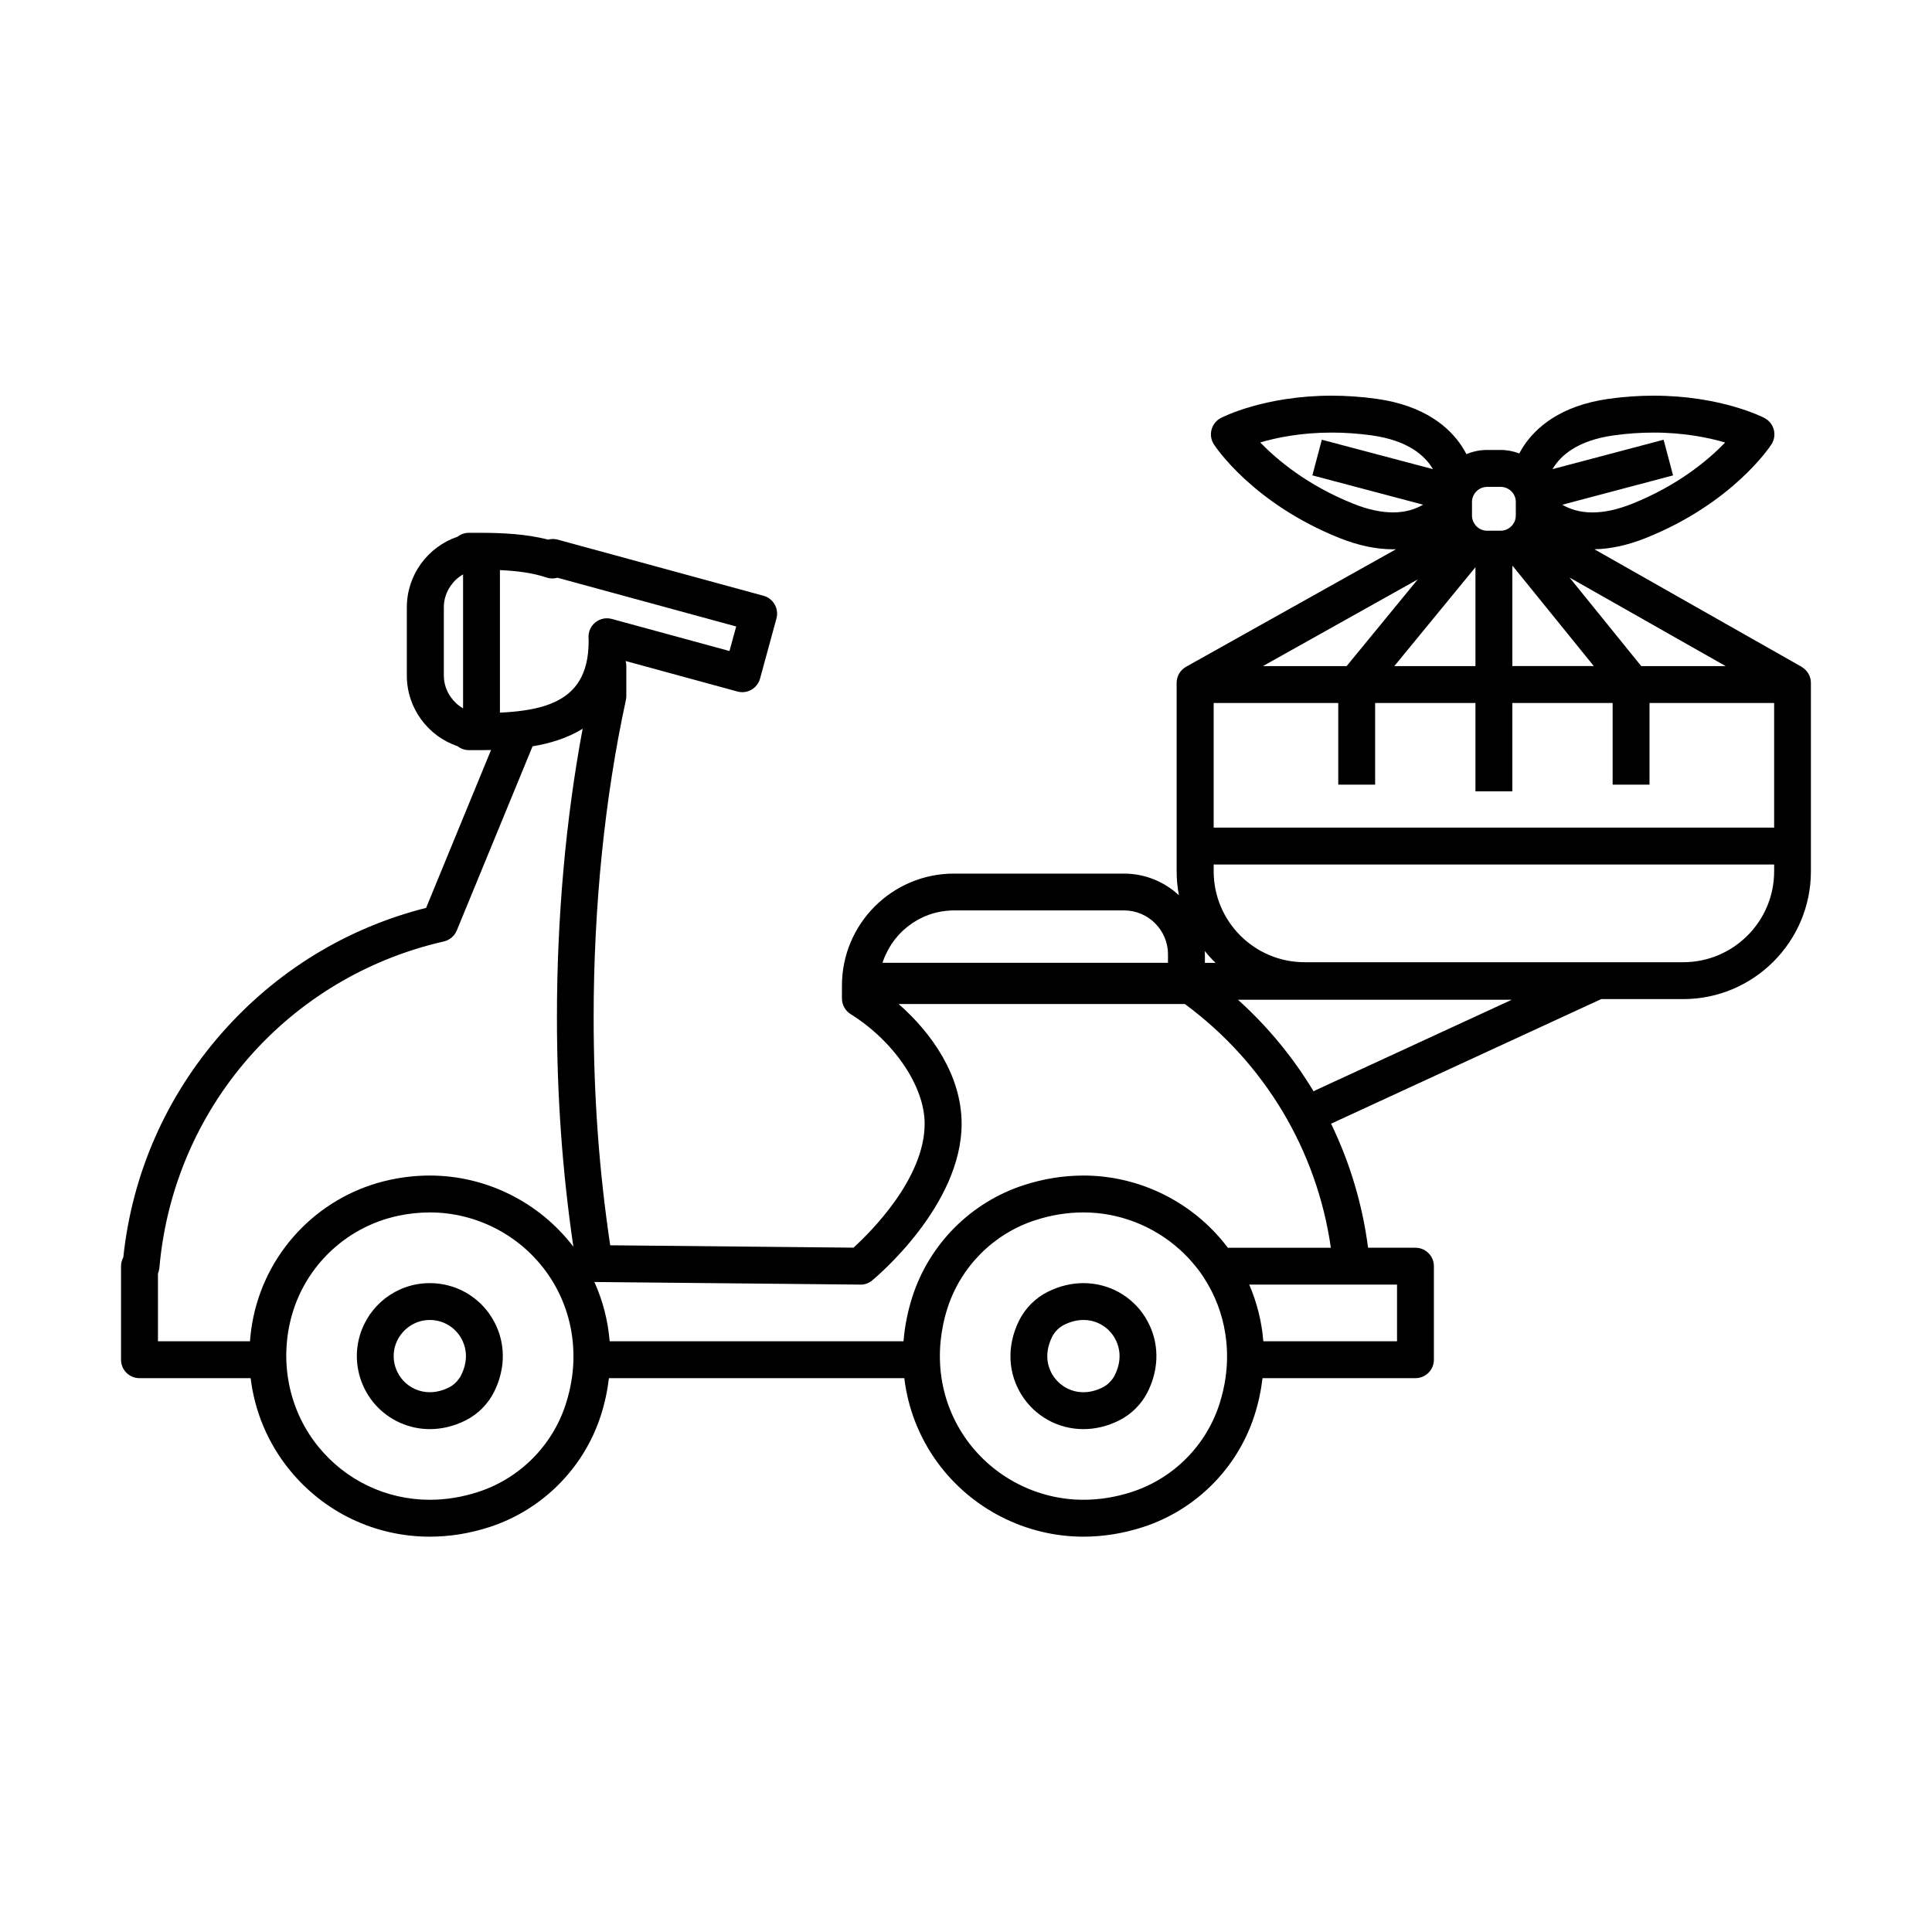 <?xml version="1.0" encoding="UTF-8"?>
<!-- Uploaded to: SVG Repo, www.svgrepo.com, Generator: SVG Repo Mixer Tools -->
<svg fill="#000000" width="800px" height="800px" version="1.1" viewBox="144 144 512 512" xmlns="http://www.w3.org/2000/svg">
 <g>
  <path d="m274.36 493.21c-3.555-5.738-9.711-9.168-16.453-9.168-0.648 0-1.309 0.035-1.957 0.098-8.449 0.836-15.297 7.141-16.977 15.316-0.133 0.648-0.25 1.305-0.312 1.973-0.266 2.656 0.027 5.305 0.816 7.801 0.828 2.621 2.215 5.074 4.09 7.144 3.66 4.043 8.883 6.359 14.34 6.359 3.207 0 6.379-0.77 9.434-2.289 3.281-1.637 5.981-4.336 7.617-7.617 0.586-1.18 1.066-2.391 1.422-3.598 0.977-3.269 1.137-6.594 0.469-9.773-0.453-2.176-1.277-4.273-2.496-6.238zm-8.156 15.254c-0.133 0.27-0.293 0.516-0.461 0.758-0.691 1.039-1.645 1.902-2.762 2.461-1.691 0.844-3.406 1.27-5.082 1.27-2.703 0-5.289-1.145-7.102-3.152-0.168-0.188-0.32-0.383-0.469-0.578-1.504-1.938-2.195-4.336-1.957-6.832 0.105-1.031 0.391-2.019 0.809-2.941 1.387-3.023 4.328-5.25 7.723-5.59 0.328-0.035 0.664-0.055 0.996-0.055 3.34 0 6.387 1.699 8.145 4.543 0.188 0.309 0.391 0.676 0.578 1.09 0.891 1.957 1.527 5.102-0.426 9.02z"/>
  <path d="m447.58 493.21c-3.555-5.738-9.711-9.168-16.453-9.168-3.207 0-6.379 0.773-9.438 2.293-3.277 1.633-5.981 4.336-7.613 7.613-0.898 1.805-1.527 3.652-1.902 5.508-0.664 3.312-0.496 6.637 0.496 9.773 0.48 1.504 1.141 2.949 1.992 4.336 3.555 5.738 9.711 9.168 16.453 9.168 3.211 0 6.383-0.77 9.438-2.289 3.277-1.637 5.981-4.336 7.613-7.617 0.586-1.18 1.059-2.391 1.422-3.598 0.977-3.269 1.137-6.594 0.473-9.773-0.453-2.176-1.281-4.273-2.496-6.238zm-8.156 15.254c-0.133 0.27-0.293 0.516-0.461 0.758-0.695 1.039-1.645 1.902-2.766 2.461-1.688 0.844-3.402 1.27-5.082 1.27-3 0-5.766-1.387-7.57-3.731-0.203-0.258-0.398-0.523-0.574-0.809-0.988-1.59-2.277-4.773-0.66-8.965 0.145-0.375 0.305-0.758 0.5-1.148 0.691-1.383 1.828-2.531 3.223-3.223 1.691-0.844 3.406-1.273 5.082-1.273 3.344 0 6.391 1.699 8.148 4.543 0.188 0.309 0.391 0.676 0.578 1.09 0.891 1.957 1.527 5.102-0.426 9.02z"/>
  <path d="m621.46 320.72-54.934-31.16c4.281-0.07 8.867-1.074 13.637-2.984 22.969-9.188 32.875-24.168 33.285-24.809 0.746-1.156 0.977-2.578 0.621-3.91-0.355-1.332-1.254-2.453-2.481-3.09-0.461-0.242-11.594-5.91-29.363-5.91-3.902 0-7.883 0.277-11.836 0.828-12.98 1.793-19.422 7.754-22.551 12.438-0.453 0.684-0.852 1.367-1.215 2.043-1.539-0.586-3.191-0.922-4.934-0.922h-3.625c-1.926 0-3.766 0.398-5.438 1.117-0.391-0.746-0.824-1.492-1.324-2.238-3.117-4.684-9.57-10.645-22.551-12.438-3.953-0.543-7.934-0.828-11.832-0.828-17.773 0-28.902 5.66-29.367 5.91-1.227 0.629-2.121 1.758-2.477 3.09s-0.125 2.754 0.621 3.91c0.406 0.629 10.316 15.621 33.281 24.809 4.977 1.988 9.738 2.992 14.164 2.992 0.277 0 0.551-0.008 0.828-0.016l-55.648 31.148c-1.547 0.863-2.496 2.496-2.496 4.266v49.934c0 2.168 0.211 4.293 0.602 6.352-3.82-3.555-8.945-5.738-14.57-5.738h-45.055c-16.367 0-29.676 13.309-29.676 29.676v3.41c0 1.68 0.871 3.254 2.293 4.141 11.551 7.234 19.625 19.184 19.625 29.055 0 14.57-14.41 28.805-18.852 32.848l-64.48-0.629c-2.949-19.77-4.387-39.582-4.387-60.43 0-29.285 2.957-58.363 8.547-84.086 0.07-0.336 0.113-0.691 0.113-1.039v-7.961c0-0.461-0.07-0.906-0.188-1.324l29.633 8.086c2.606 0.711 5.285-0.828 5.996-3.43l4.348-15.941c0.336-1.25 0.168-2.586-0.473-3.711-0.641-1.129-1.707-1.949-2.957-2.293l-54.539-14.875c-0.832-0.23-1.715-0.23-2.539 0-5.996-1.555-12.332-1.777-17.566-1.812h-0.133-0.152-2.211-0.941c-1.137 0-2.176 0.391-3.004 1.039-7.809 2.641-13.441 10.031-13.441 18.723v18.07c0 8.691 5.641 16.082 13.441 18.723 0.828 0.648 1.875 1.039 3.004 1.039h0.961 2.156 0.188 0.113c0.785 0 1.609-0.02 2.453-0.035l-17.207 41.84c-21.07 5.328-39.77 16.789-54.227 33.266-14.707 16.766-23.688 37.254-26.016 59.34-0.383 0.703-0.605 1.504-0.605 2.348v24.789c0 2.699 2.188 4.887 4.887 4.887h29.457c1.082 8.84 4.582 17.246 10.297 24.281 9.133 11.266 22.691 17.727 37.184 17.727 5.269 0 10.582-0.852 15.797-2.543 13.957-4.519 24.984-15.547 29.508-29.504 1.066-3.309 1.777-6.641 2.168-9.961h78.277c0.965 7.977 3.898 15.609 8.742 22.273 8.98 12.359 23.465 19.734 38.719 19.734 5.269 0 10.582-0.852 15.797-2.543 13.961-4.519 24.988-15.547 29.508-29.504 1.066-3.309 1.777-6.641 2.168-9.961h40.527c2.699 0 4.887-2.188 4.887-4.887v-24.789c0-2.703-2.188-4.887-4.887-4.887h-12.555c-1.504-11.543-4.844-22.621-9.812-32.875 0.02 0 0.035-0.02 0.055-0.02l71.535-32.996h21.715c18.676 0 33.859-15.195 33.859-33.863v-49.934c0-1.758-0.941-3.383-2.481-4.246zm-118.82-43.227c-12.27-4.906-20.293-11.719-24.664-16.242 4.293-1.27 10.777-2.613 18.969-2.613 3.457 0 6.984 0.25 10.496 0.73 9.656 1.332 14.18 5.332 16.293 8.957l-29.434-7.793-2.508 9.445 29.355 7.773c-1.973 1.137-4.594 2.043-7.977 2.043-3.184 0-6.727-0.773-10.539-2.301zm35.445-4.469h3.625c0.797 0 1.543 0.238 2.176 0.656 1.094 0.711 1.82 1.945 1.82 3.34v3.625c0 0.855-0.273 1.645-0.734 2.293-0.062 0.082-0.125 0.152-0.188 0.23-0.738 0.891-1.832 1.477-3.074 1.477h-3.625c-1.176 0-2.223-0.516-2.949-1.324-0.047-0.043-0.082-0.098-0.117-0.141-0.57-0.695-0.926-1.566-0.926-2.523v-3.625c0-1.129 0.48-2.152 1.238-2.879 0.719-0.695 1.688-1.121 2.762-1.121zm33.656-13.656c3.508-0.488 7.035-0.73 10.492-0.73 8.121 0 14.633 1.359 18.953 2.633-4.371 4.531-12.387 11.328-24.648 16.23-3.812 1.531-7.356 2.301-10.539 2.301-3.383 0-6.004-0.895-7.977-2.043l29.355-7.773-2.504-9.453-29.438 7.793c2.113-3.625 6.637-7.625 16.293-8.957zm-73.09 70.93v21.645h9.773v-21.645h26.586v23.418h9.773v-23.418h26.582v21.645h9.773v-21.645h33.027v33.023h-148.53v-33.023h33.023zm46.133-9.773v-26.469c0.043-0.012 0.086-0.027 0.133-0.035l21.457 26.492h-21.59zm-9.773-26.211v26.211h-21.504zm43.934 26.211-19.004-23.477 41.379 23.477zm-59.234-22.969-18.844 22.969h-22.188zm-29.988 101.44c-13.281 0-24.086-10.805-24.086-24.09v-1.805h148.53v1.805c0 13.285-10.805 24.09-24.09 24.09zm-23.578 0.176h-2.836v-2.246c0-0.305-0.008-0.598-0.027-0.898 0.891 1.109 1.84 2.16 2.852 3.144zm-85.91-4.93c0.258-0.391 0.531-0.773 0.816-1.156 0.055-0.07 0.105-0.133 0.16-0.203 0.301-0.383 0.605-0.746 0.934-1.113 0.016-0.016 0.035-0.043 0.062-0.062 0.32-0.344 0.648-0.684 0.996-1.004 0.051-0.043 0.098-0.098 0.148-0.141 0.348-0.32 0.711-0.629 1.074-0.926 0.074-0.051 0.145-0.105 0.215-0.168 0.375-0.293 0.766-0.578 1.164-0.844 0.043-0.027 0.09-0.055 0.133-0.09 0.391-0.254 0.781-0.496 1.191-0.727 0.055-0.027 0.098-0.055 0.141-0.082 0.418-0.23 0.855-0.441 1.289-0.648 0.082-0.035 0.168-0.078 0.25-0.113 0.434-0.195 0.879-0.375 1.332-0.535 0.07-0.023 0.141-0.043 0.203-0.07 0.453-0.16 0.906-0.293 1.371-0.418 0.035-0.008 0.07-0.016 0.098-0.027 0.477-0.121 0.957-0.23 1.457-0.316 0.086-0.02 0.184-0.039 0.273-0.055 0.48-0.082 0.969-0.145 1.457-0.188 0.09 0 0.18-0.016 0.266-0.016 0.516-0.047 1.031-0.074 1.566-0.074h45.055c6.414 0 11.641 5.227 11.641 11.641v2.25h-75.648c0.035-0.109 0.062-0.215 0.098-0.312 0.027-0.09 0.062-0.18 0.09-0.258 0.16-0.453 0.328-0.898 0.523-1.332 0.035-0.082 0.07-0.152 0.105-0.223 0.41-0.906 0.883-1.77 1.414-2.594 0.043-0.07 0.09-0.145 0.133-0.207zm-84.691 114.98c-0.34 2.316-0.879 4.644-1.629 6.945-3.551 10.984-12.23 19.664-23.215 23.219-4.238 1.375-8.547 2.07-12.785 2.07-11.531 0-22.32-5.144-29.586-14.109-4.273-5.277-6.984-11.523-8.008-18.125-0.496-3.199-0.602-6.477-0.273-9.773 0.141-1.469 0.363-2.941 0.676-4.406 3.047-14.484 14.375-25.805 28.855-28.859 2.773-0.586 5.582-0.879 8.344-0.879 12.148 0 23.66 5.871 30.812 15.707 3.992 5.492 6.356 11.816 7.031 18.438 0.328 3.207 0.266 6.484-0.215 9.773zm-33.926-204.29c0-2.106 0.676-4.051 1.797-5.668 0.863-1.246 1.98-2.293 3.305-3.039v35.488c-1.324-0.746-2.441-1.797-3.305-3.039-1.121-1.617-1.797-3.562-1.797-5.672zm77.48 5.082-1.777 6.512-31.188-8.5c-1.492-0.41-3.102-0.082-4.316 0.879-1.219 0.961-1.902 2.441-1.859 3.996l0.02 0.391c0.008 0.223 0.016 0.445 0.016 0.676 0 0.562-0.016 1.102-0.043 1.637-0.223 4.176-1.305 7.356-3.066 9.773-1.758 2.406-4.203 4.059-7.141 5.195-3.281 1.262-7.18 1.887-11.465 2.18-0.586 0.043-1.188 0.07-1.793 0.105v-37.777c4.133 0.184 8.52 0.672 12.324 1.961 0.949 0.32 1.973 0.34 2.922 0.062l47.367 12.918zm-153.24 171.46c0.207-0.473 0.328-0.969 0.383-1.504 3.707-42.273 34.004-77.031 75.379-86.477 1.547-0.355 2.828-1.441 3.43-2.906l20.082-48.805c4.613-0.773 9.266-2.168 13.273-4.656-4.469 23.891-6.812 50.102-6.812 76.457 0 20.957 1.438 40.906 4.352 60.801-9.027-11.82-23.152-18.855-38.035-18.855-3.441 0-6.922 0.363-10.359 1.094-18.27 3.848-32.555 18.141-36.402 36.398-0.453 2.144-0.738 4.285-0.906 6.426h-24.383zm328.38 17.973h-35.445c-0.414-5.188-1.676-10.246-3.738-15.016h39.172v15.016zm-45.473 9.773c-0.34 2.32-0.883 4.648-1.629 6.949-3.555 10.98-12.234 19.66-23.215 23.215-4.238 1.379-8.547 2.07-12.793 2.07-12.148 0-23.664-5.871-30.824-15.707-3.606-4.957-5.883-10.602-6.789-16.527-0.488-3.199-0.566-6.477-0.246-9.773 0.293-2.949 0.895-5.918 1.848-8.859 3.555-10.98 12.234-19.66 23.215-23.215 4.238-1.379 8.547-2.07 12.797-2.07 9.496 0 18.594 3.598 25.543 9.871 1.484 1.34 2.871 2.797 4.141 4.371 0.383 0.48 0.773 0.961 1.137 1.465 0.809 1.113 1.527 2.258 2.203 3.422 2.664 4.629 4.281 9.73 4.824 15.016 0.168 1.617 0.23 3.242 0.195 4.887-0.035 1.625-0.168 3.254-0.406 4.887zm0.621-34.562c-9.02-11.984-23.254-19.129-38.258-19.129-5.269 0-10.594 0.852-15.809 2.539-13.957 4.523-24.984 15.551-29.508 29.508-1.27 3.938-2.051 7.918-2.371 11.871h-77.875c-0.445-5.438-1.805-10.734-4.043-15.707l70.465 0.691c1.172 0.035 2.266-0.383 3.156-1.109 0.965-0.801 23.695-19.762 23.695-41.531 0-12.75-7.918-24.043-16.695-31.719h75.852c21.137 15.586 34.996 38.766 38.695 64.594h-27.332zm23.34-41.77c-0.215 0.098-0.41 0.215-0.605 0.34-5.41-8.977-12.137-17.168-20.043-24.285h72.555z"/>
 </g>
</svg>
